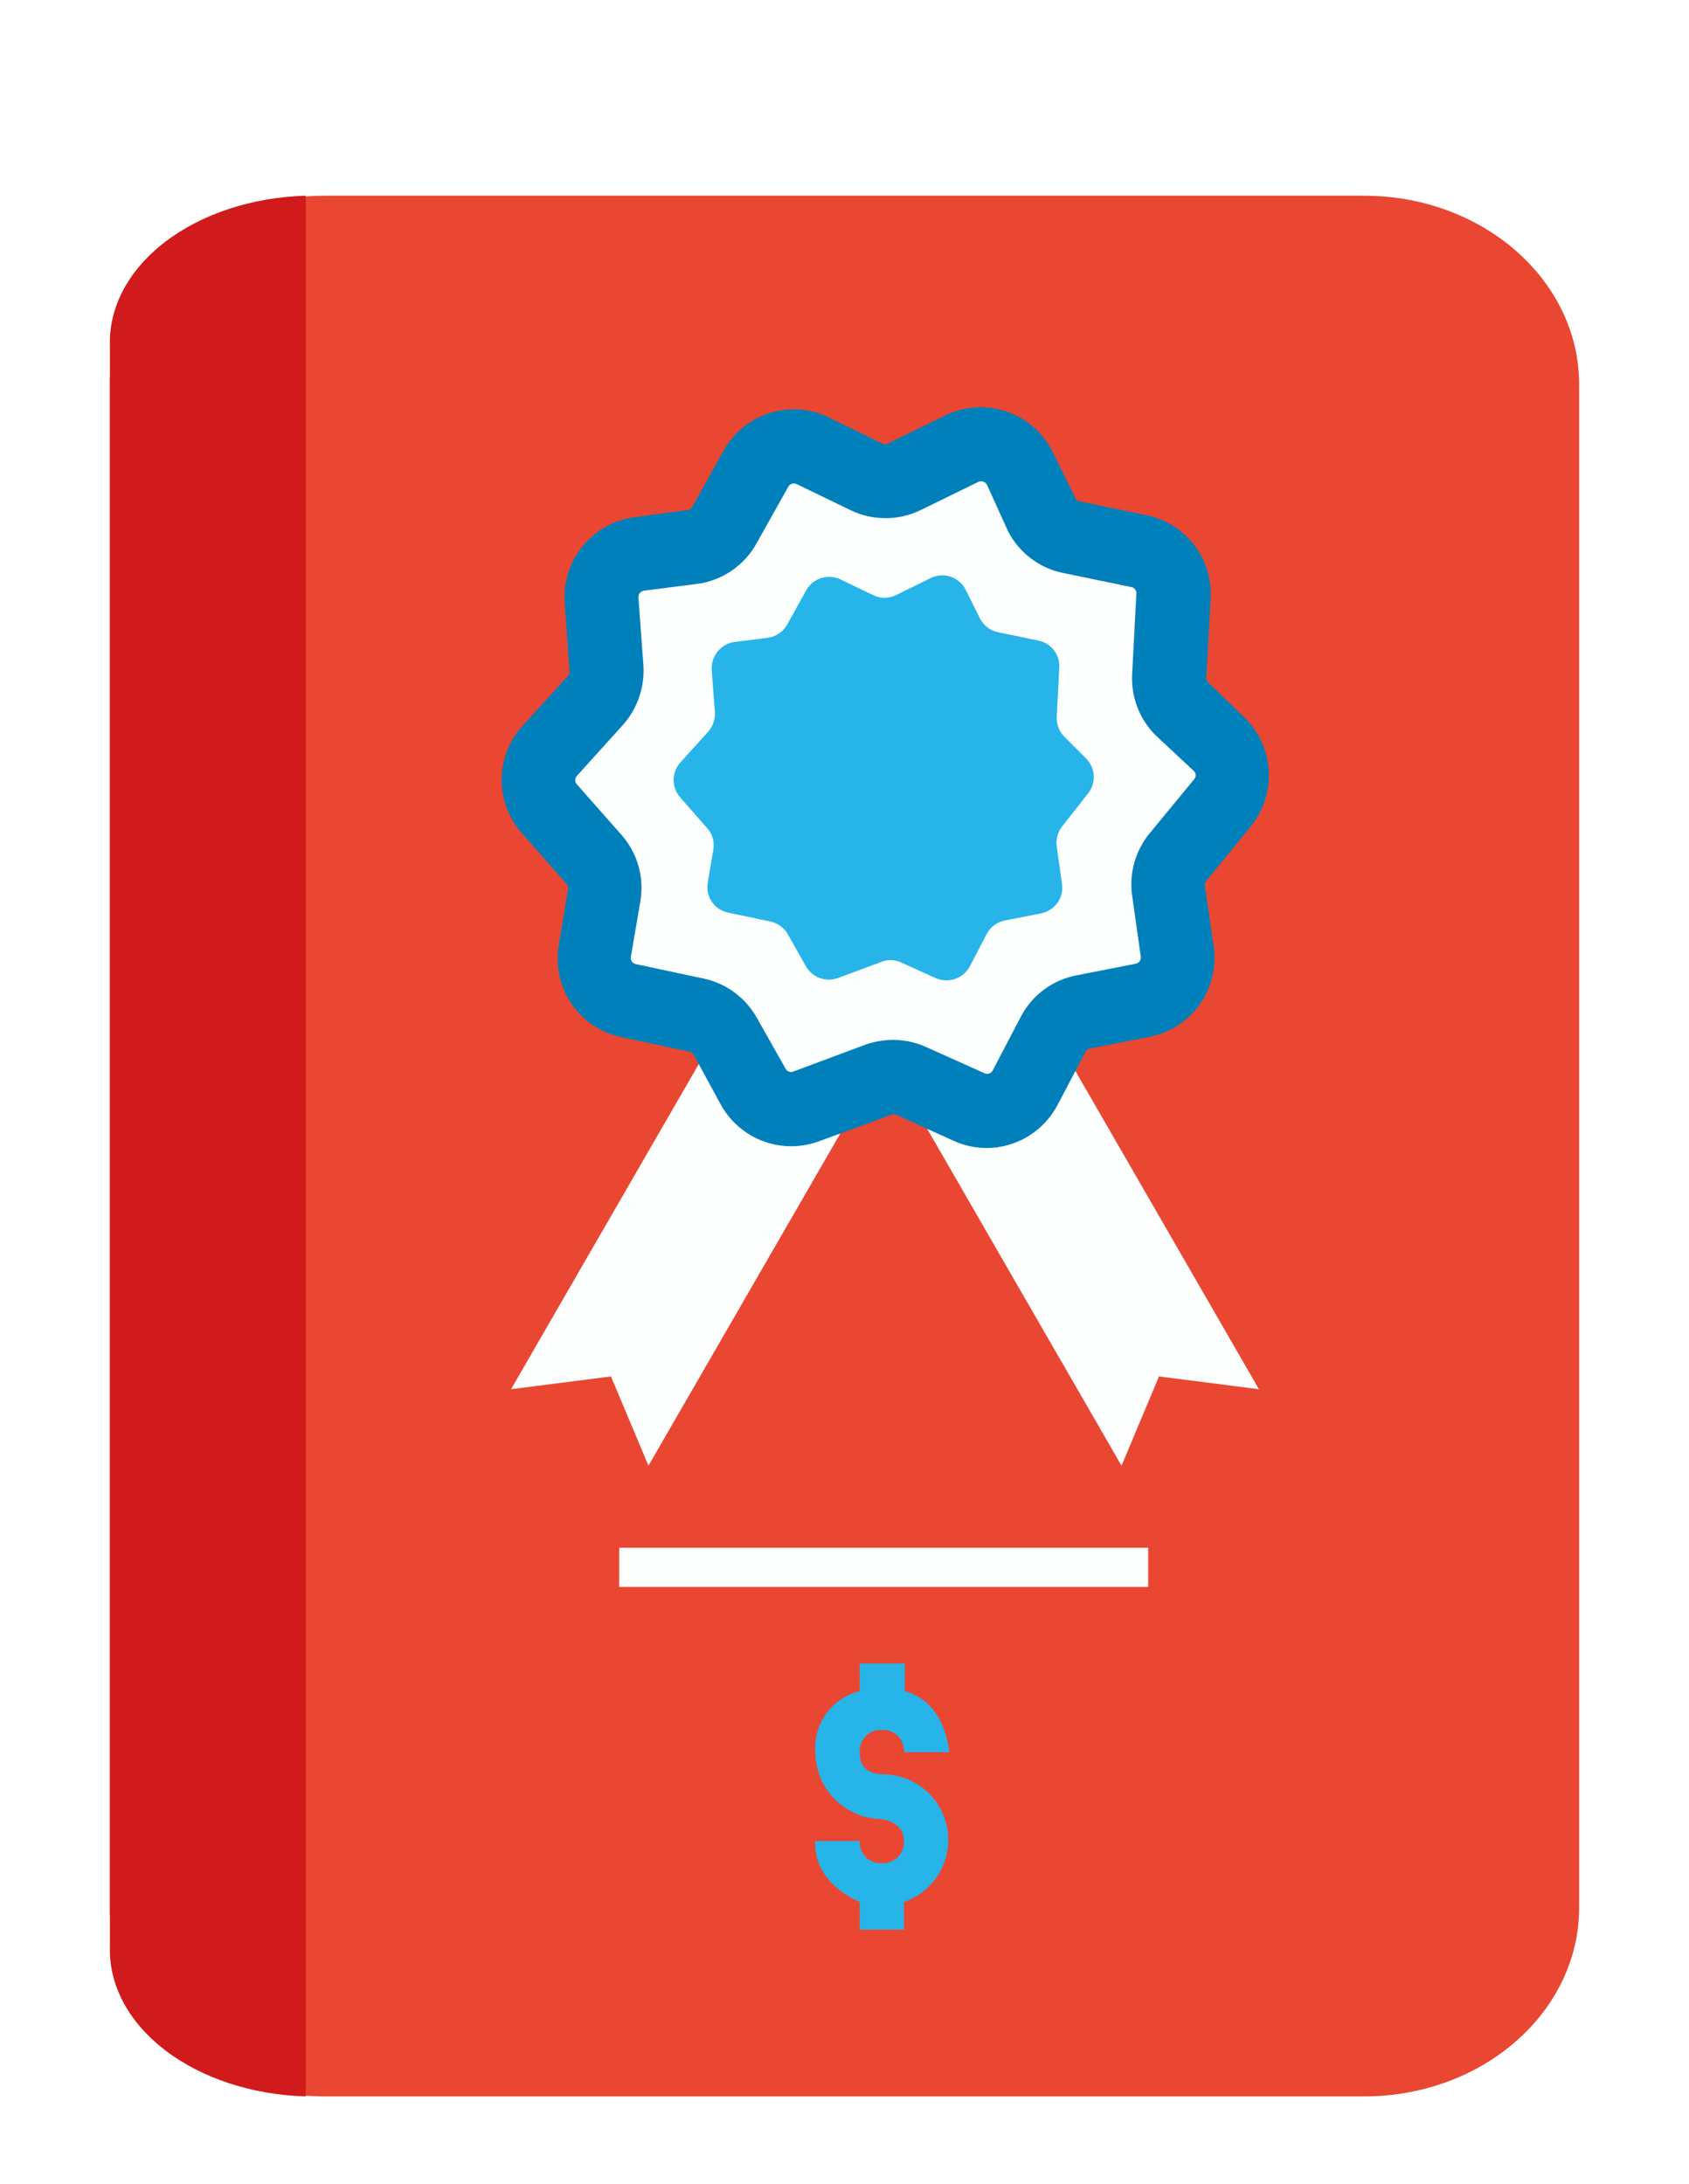 <svg width="123" height="159" viewBox="0 0 123 159" fill="none" xmlns="http://www.w3.org/2000/svg">
<g filter="url(#filter0_d_1644_18264)">
<path d="M99.339 10.25H23.661C15.011 10.25 8 16.404 8 23.996V134.891C8 142.483 15.011 148.637 23.661 148.637H99.339C107.988 148.637 115 142.483 115 134.891V23.996C115 16.404 107.988 10.25 99.339 10.25Z" fill="#E94732"/>
<path d="M22.267 148.637C18.371 148.525 14.692 147.318 12.024 145.274C9.356 143.231 7.912 140.515 8.004 137.713V21.173C7.912 18.372 9.356 15.656 12.024 13.613C14.692 11.569 18.371 10.361 22.267 10.25" fill="#D01A1C"/>
<path d="M83.614 108.69H45.094V111.543H83.614V108.69Z" fill="#FDFEFE"/>
<path d="M69.123 123.571C69.123 123.571 68.925 119.94 65.889 119.131V117.118H62.609V119.131C61.63 119.368 60.768 119.944 60.176 120.757C59.583 121.57 59.299 122.568 59.374 123.571C59.377 124.787 59.834 125.959 60.655 126.856C61.476 127.754 62.602 128.312 63.814 128.422C64.622 128.422 65.828 128.819 65.828 130.039C65.841 130.255 65.808 130.472 65.732 130.674C65.655 130.876 65.537 131.06 65.384 131.213C65.231 131.366 65.047 131.484 64.845 131.561C64.643 131.637 64.426 131.67 64.21 131.657C63.996 131.668 63.781 131.633 63.581 131.556C63.38 131.478 63.199 131.359 63.047 131.207C62.896 131.054 62.779 130.871 62.703 130.67C62.628 130.469 62.595 130.254 62.609 130.039H59.374C59.374 130.039 58.962 132.862 62.609 134.479V136.493H65.828V134.479C66.886 134.117 67.783 133.395 68.363 132.439C68.944 131.483 69.17 130.354 69.003 129.248C68.836 128.142 68.286 127.13 67.449 126.388C66.612 125.646 65.542 125.221 64.424 125.188C62.609 125.188 62.609 123.983 62.609 123.571C62.595 123.356 62.628 123.142 62.703 122.94C62.779 122.739 62.896 122.556 63.047 122.404C63.199 122.251 63.38 122.132 63.581 122.054C63.781 121.977 63.996 121.943 64.21 121.954C64.426 121.94 64.643 121.973 64.845 122.05C65.047 122.126 65.231 122.245 65.384 122.398C65.537 122.551 65.655 122.734 65.732 122.937C65.808 123.139 65.841 123.355 65.828 123.571H69.123Z" fill="#27B4E9"/>
<path d="M67.149 77.544L81.673 102.716L84.404 96.217L91.681 97.148L77.142 71.945L67.149 77.544Z" fill="#FDFEFE"/>
<path d="M61.763 77.544L47.224 102.716L44.493 96.217L37.216 97.148L51.77 71.945L61.763 77.544Z" fill="#FDFEFE"/>
<path d="M55.326 74.004L53.342 70.496C53.145 70.114 52.867 69.779 52.527 69.516C52.187 69.252 51.794 69.066 51.374 68.97L46.691 67.963C45.967 67.779 45.335 67.336 44.916 66.717C44.497 66.098 44.32 65.348 44.418 64.607L45.074 60.793C45.144 60.351 45.116 59.899 44.992 59.47C44.868 59.04 44.651 58.643 44.357 58.306L41.305 54.843C40.829 54.289 40.566 53.583 40.566 52.852C40.566 52.121 40.829 51.415 41.305 50.861L44.418 47.383C44.686 47.081 44.892 46.728 45.023 46.346C45.154 45.963 45.207 45.559 45.18 45.156L44.845 40.441C44.807 39.68 45.055 38.933 45.541 38.345C46.026 37.758 46.714 37.374 47.469 37.268L51.1 36.81C51.563 36.744 52.005 36.572 52.391 36.307C52.778 36.043 53.098 35.693 53.327 35.285L55.493 31.395C55.875 30.741 56.486 30.252 57.208 30.024C57.93 29.796 58.711 29.844 59.399 30.159L63.106 31.944C63.512 32.143 63.958 32.247 64.411 32.247C64.863 32.247 65.309 32.143 65.715 31.944L69.621 30.083C70.333 29.75 71.147 29.706 71.892 29.959C72.636 30.212 73.255 30.742 73.618 31.44L75.143 34.614C75.356 35.018 75.658 35.368 76.025 35.641C76.392 35.913 76.815 36.099 77.264 36.185L81.841 37.131C82.529 37.286 83.142 37.675 83.576 38.231C84.01 38.787 84.238 39.477 84.22 40.182L83.93 45.69C83.912 46.115 83.982 46.54 84.137 46.937C84.292 47.333 84.528 47.693 84.831 47.993L87.333 50.404C87.873 50.933 88.198 51.645 88.243 52.401C88.288 53.156 88.05 53.902 87.577 54.492L84.525 58.184C84.263 58.508 84.069 58.882 83.956 59.283C83.843 59.685 83.814 60.105 83.87 60.518L84.48 64.698C84.573 65.454 84.381 66.217 83.941 66.838C83.5 67.459 82.844 67.893 82.1 68.055L77.981 68.863C77.545 68.951 77.133 69.133 76.775 69.396C76.416 69.66 76.12 69.999 75.906 70.389L73.984 74.05C73.62 74.716 73.022 75.221 72.305 75.47C71.589 75.718 70.806 75.69 70.109 75.393L66.127 73.593C65.407 73.275 64.593 73.248 63.854 73.516L58.972 75.347C58.303 75.582 57.573 75.576 56.907 75.331C56.242 75.086 55.683 74.617 55.326 74.004Z" fill="#FDFEFE"/>
<path d="M58.651 66.285L57.385 64.043C57.252 63.805 57.071 63.598 56.853 63.435C56.635 63.272 56.385 63.157 56.119 63.097L53.068 62.456C52.574 62.367 52.136 62.085 51.85 61.673C51.564 61.261 51.453 60.753 51.542 60.259L51.954 57.818C51.996 57.546 51.977 57.267 51.898 57.004C51.819 56.739 51.682 56.497 51.496 56.293L49.544 54.065C49.229 53.715 49.056 53.262 49.056 52.791C49.056 52.321 49.229 51.867 49.544 51.517L51.573 49.275C51.913 48.883 52.089 48.374 52.061 47.856L51.832 44.805C51.794 44.3 51.954 43.801 52.279 43.413C52.604 43.026 53.068 42.78 53.571 42.73L55.89 42.44C56.188 42.404 56.473 42.298 56.722 42.131C56.971 41.964 57.178 41.741 57.324 41.479L58.712 38.977C58.948 38.553 59.337 38.236 59.799 38.088C60.261 37.941 60.761 37.975 61.199 38.184L63.579 39.328C63.84 39.456 64.127 39.523 64.418 39.523C64.709 39.523 64.996 39.456 65.257 39.328L67.774 38.092C68 37.98 68.245 37.914 68.496 37.897C68.747 37.88 68.999 37.913 69.237 37.994C69.475 38.074 69.695 38.202 69.884 38.368C70.073 38.534 70.227 38.736 70.337 38.962L71.344 40.991C71.471 41.254 71.657 41.484 71.887 41.664C72.117 41.844 72.386 41.969 72.672 42.028L75.616 42.639C76.065 42.726 76.468 42.974 76.748 43.336C77.029 43.698 77.168 44.149 77.142 44.607L76.959 48.146C76.938 48.427 76.98 48.709 77.08 48.973C77.18 49.236 77.336 49.475 77.538 49.672L79.064 51.197C79.412 51.53 79.622 51.983 79.65 52.464C79.678 52.945 79.523 53.419 79.216 53.791L77.37 56.14C77.199 56.352 77.074 56.597 77.003 56.859C76.932 57.122 76.917 57.397 76.959 57.666L77.34 60.351C77.412 60.837 77.293 61.332 77.009 61.732C76.725 62.133 76.297 62.409 75.814 62.502L73.175 63.02C72.893 63.075 72.628 63.193 72.398 63.365C72.168 63.536 71.98 63.758 71.848 64.012L70.627 66.362C70.396 66.791 70.012 67.117 69.551 67.275C69.09 67.433 68.587 67.412 68.141 67.216L65.578 66.056C65.349 65.959 65.102 65.908 64.853 65.908C64.604 65.908 64.357 65.959 64.128 66.056L61.001 67.216C60.563 67.371 60.084 67.362 59.652 67.191C59.22 67.02 58.864 66.698 58.651 66.285Z" fill="#27B4E9"/>
<path d="M71.878 79.588C71.047 79.588 70.225 79.412 69.468 79.07L65.257 77.163C65.204 77.14 65.147 77.128 65.089 77.128C65.031 77.128 64.974 77.14 64.921 77.163L59.673 79.085C58.365 79.574 56.926 79.58 55.614 79.102C54.302 78.624 53.204 77.692 52.518 76.476L50.52 72.8C50.452 72.686 50.342 72.604 50.215 72.571L45.272 71.518C43.784 71.212 42.474 70.338 41.62 69.082C40.765 67.826 40.434 66.287 40.695 64.79L41.366 60.732C41.379 60.665 41.376 60.595 41.358 60.529C41.339 60.463 41.306 60.402 41.259 60.351L38.025 56.689C37.064 55.615 36.533 54.225 36.533 52.784C36.533 51.343 37.064 49.952 38.025 48.878L41.366 45.202C41.406 45.156 41.436 45.103 41.454 45.045C41.473 44.987 41.479 44.926 41.473 44.866L41.122 39.877C41.02 38.384 41.493 36.908 42.443 35.751C43.392 34.594 44.748 33.844 46.233 33.653L50.062 33.134C50.134 33.126 50.203 33.1 50.264 33.061C50.325 33.021 50.376 32.968 50.413 32.905L52.701 28.801C53.425 27.502 54.617 26.528 56.035 26.077C57.452 25.627 58.988 25.733 60.329 26.376L64.25 28.298C64.312 28.328 64.38 28.343 64.448 28.343C64.517 28.343 64.585 28.328 64.647 28.298L68.827 26.254C70.221 25.568 71.83 25.464 73.3 25.965C74.771 26.466 75.982 27.53 76.668 28.924L78.316 32.264C78.341 32.331 78.385 32.389 78.441 32.432C78.498 32.475 78.565 32.502 78.636 32.509L83.488 33.516C84.874 33.794 86.111 34.566 86.97 35.688C87.829 36.811 88.25 38.208 88.156 39.618L87.851 45.339C87.847 45.404 87.857 45.469 87.88 45.53C87.904 45.59 87.941 45.645 87.988 45.69L90.627 48.237C91.683 49.267 92.313 50.654 92.395 52.126C92.477 53.597 92.004 55.046 91.07 56.186L87.851 60.137C87.808 60.184 87.776 60.24 87.758 60.3C87.739 60.361 87.735 60.425 87.744 60.488L88.385 64.912C88.601 66.398 88.236 67.91 87.367 69.134C86.498 70.359 85.19 71.201 83.716 71.488L79.369 72.342C79.302 72.359 79.239 72.39 79.184 72.432C79.129 72.474 79.083 72.526 79.048 72.586L77.019 76.446C76.526 77.385 75.787 78.173 74.882 78.727C73.977 79.28 72.939 79.578 71.878 79.588ZM65.074 71.716C65.906 71.719 66.728 71.901 67.484 72.25L71.695 74.142C71.801 74.191 71.921 74.198 72.032 74.161C72.142 74.124 72.235 74.046 72.29 73.944L74.319 70.069C74.719 69.286 75.293 68.604 75.996 68.075C76.699 67.547 77.513 67.185 78.377 67.018L82.725 66.163C82.838 66.138 82.938 66.07 83.003 65.973C83.068 65.877 83.094 65.759 83.076 65.644L82.45 61.236C82.332 60.425 82.385 59.6 82.606 58.811C82.827 58.023 83.21 57.29 83.732 56.659L86.951 52.753C87.029 52.671 87.073 52.562 87.073 52.448C87.073 52.334 87.029 52.225 86.951 52.143L84.235 49.611C83.623 49.024 83.145 48.31 82.837 47.519C82.529 46.729 82.397 45.881 82.45 45.034L82.755 39.221C82.765 39.113 82.735 39.005 82.67 38.918C82.605 38.831 82.511 38.77 82.404 38.748L77.538 37.741C76.658 37.582 75.826 37.22 75.109 36.685C74.392 36.151 73.808 35.458 73.403 34.66L71.878 31.303C71.825 31.196 71.732 31.114 71.619 31.075C71.506 31.03 71.38 31.03 71.268 31.075L67.057 33.134C66.257 33.525 65.377 33.728 64.486 33.728C63.596 33.728 62.716 33.525 61.916 33.134L58.01 31.242C57.906 31.192 57.787 31.183 57.677 31.217C57.566 31.251 57.473 31.326 57.415 31.425L55.096 35.56C54.652 36.364 54.024 37.052 53.263 37.566C52.502 38.081 51.63 38.407 50.718 38.52L46.889 39.008C46.774 39.026 46.671 39.086 46.597 39.176C46.524 39.266 46.487 39.38 46.492 39.496L46.858 44.469C46.905 45.259 46.794 46.05 46.532 46.797C46.27 47.543 45.862 48.23 45.333 48.817L42.007 52.494C41.932 52.578 41.89 52.686 41.89 52.799C41.89 52.912 41.932 53.02 42.007 53.104L45.241 56.766C45.827 57.421 46.256 58.201 46.496 59.047C46.737 59.893 46.782 60.782 46.629 61.648L45.943 65.66C45.92 65.777 45.944 65.898 46.01 65.998C46.075 66.098 46.177 66.168 46.294 66.194L51.237 67.246C52.048 67.419 52.814 67.762 53.482 68.254C54.151 68.746 54.706 69.375 55.112 70.099L57.217 73.822C57.269 73.916 57.353 73.988 57.454 74.024C57.555 74.061 57.666 74.059 57.766 74.02L62.923 72.098C63.596 71.845 64.309 71.716 65.028 71.716H65.074Z" fill="#0080BB"/>
</g>
<defs>
<filter id="filter0_d_1644_18264" x="-4" y="0.25" width="131" height="166.387" filterUnits="userSpaceOnUse" color-interpolation-filters="sRGB">
<feFlood flood-opacity="0" result="BackgroundImageFix"/>
<feColorMatrix in="SourceAlpha" type="matrix" values="0 0 0 0 0 0 0 0 0 0 0 0 0 0 0 0 0 0 127 0" result="hardAlpha"/>
<feOffset dy="4"/>
<feGaussianBlur stdDeviation="2"/>
<feComposite in2="hardAlpha" operator="out"/>
<feColorMatrix type="matrix" values="0 0 0 0 0 0 0 0 0 0 0 0 0 0 0 0 0 0 0.25 0"/>
<feBlend mode="normal" in2="BackgroundImageFix" result="effect1_dropShadow_1644_18264"/>
<feBlend mode="normal" in="SourceGraphic" in2="effect1_dropShadow_1644_18264" result="shape"/>
</filter>
</defs>
</svg>
